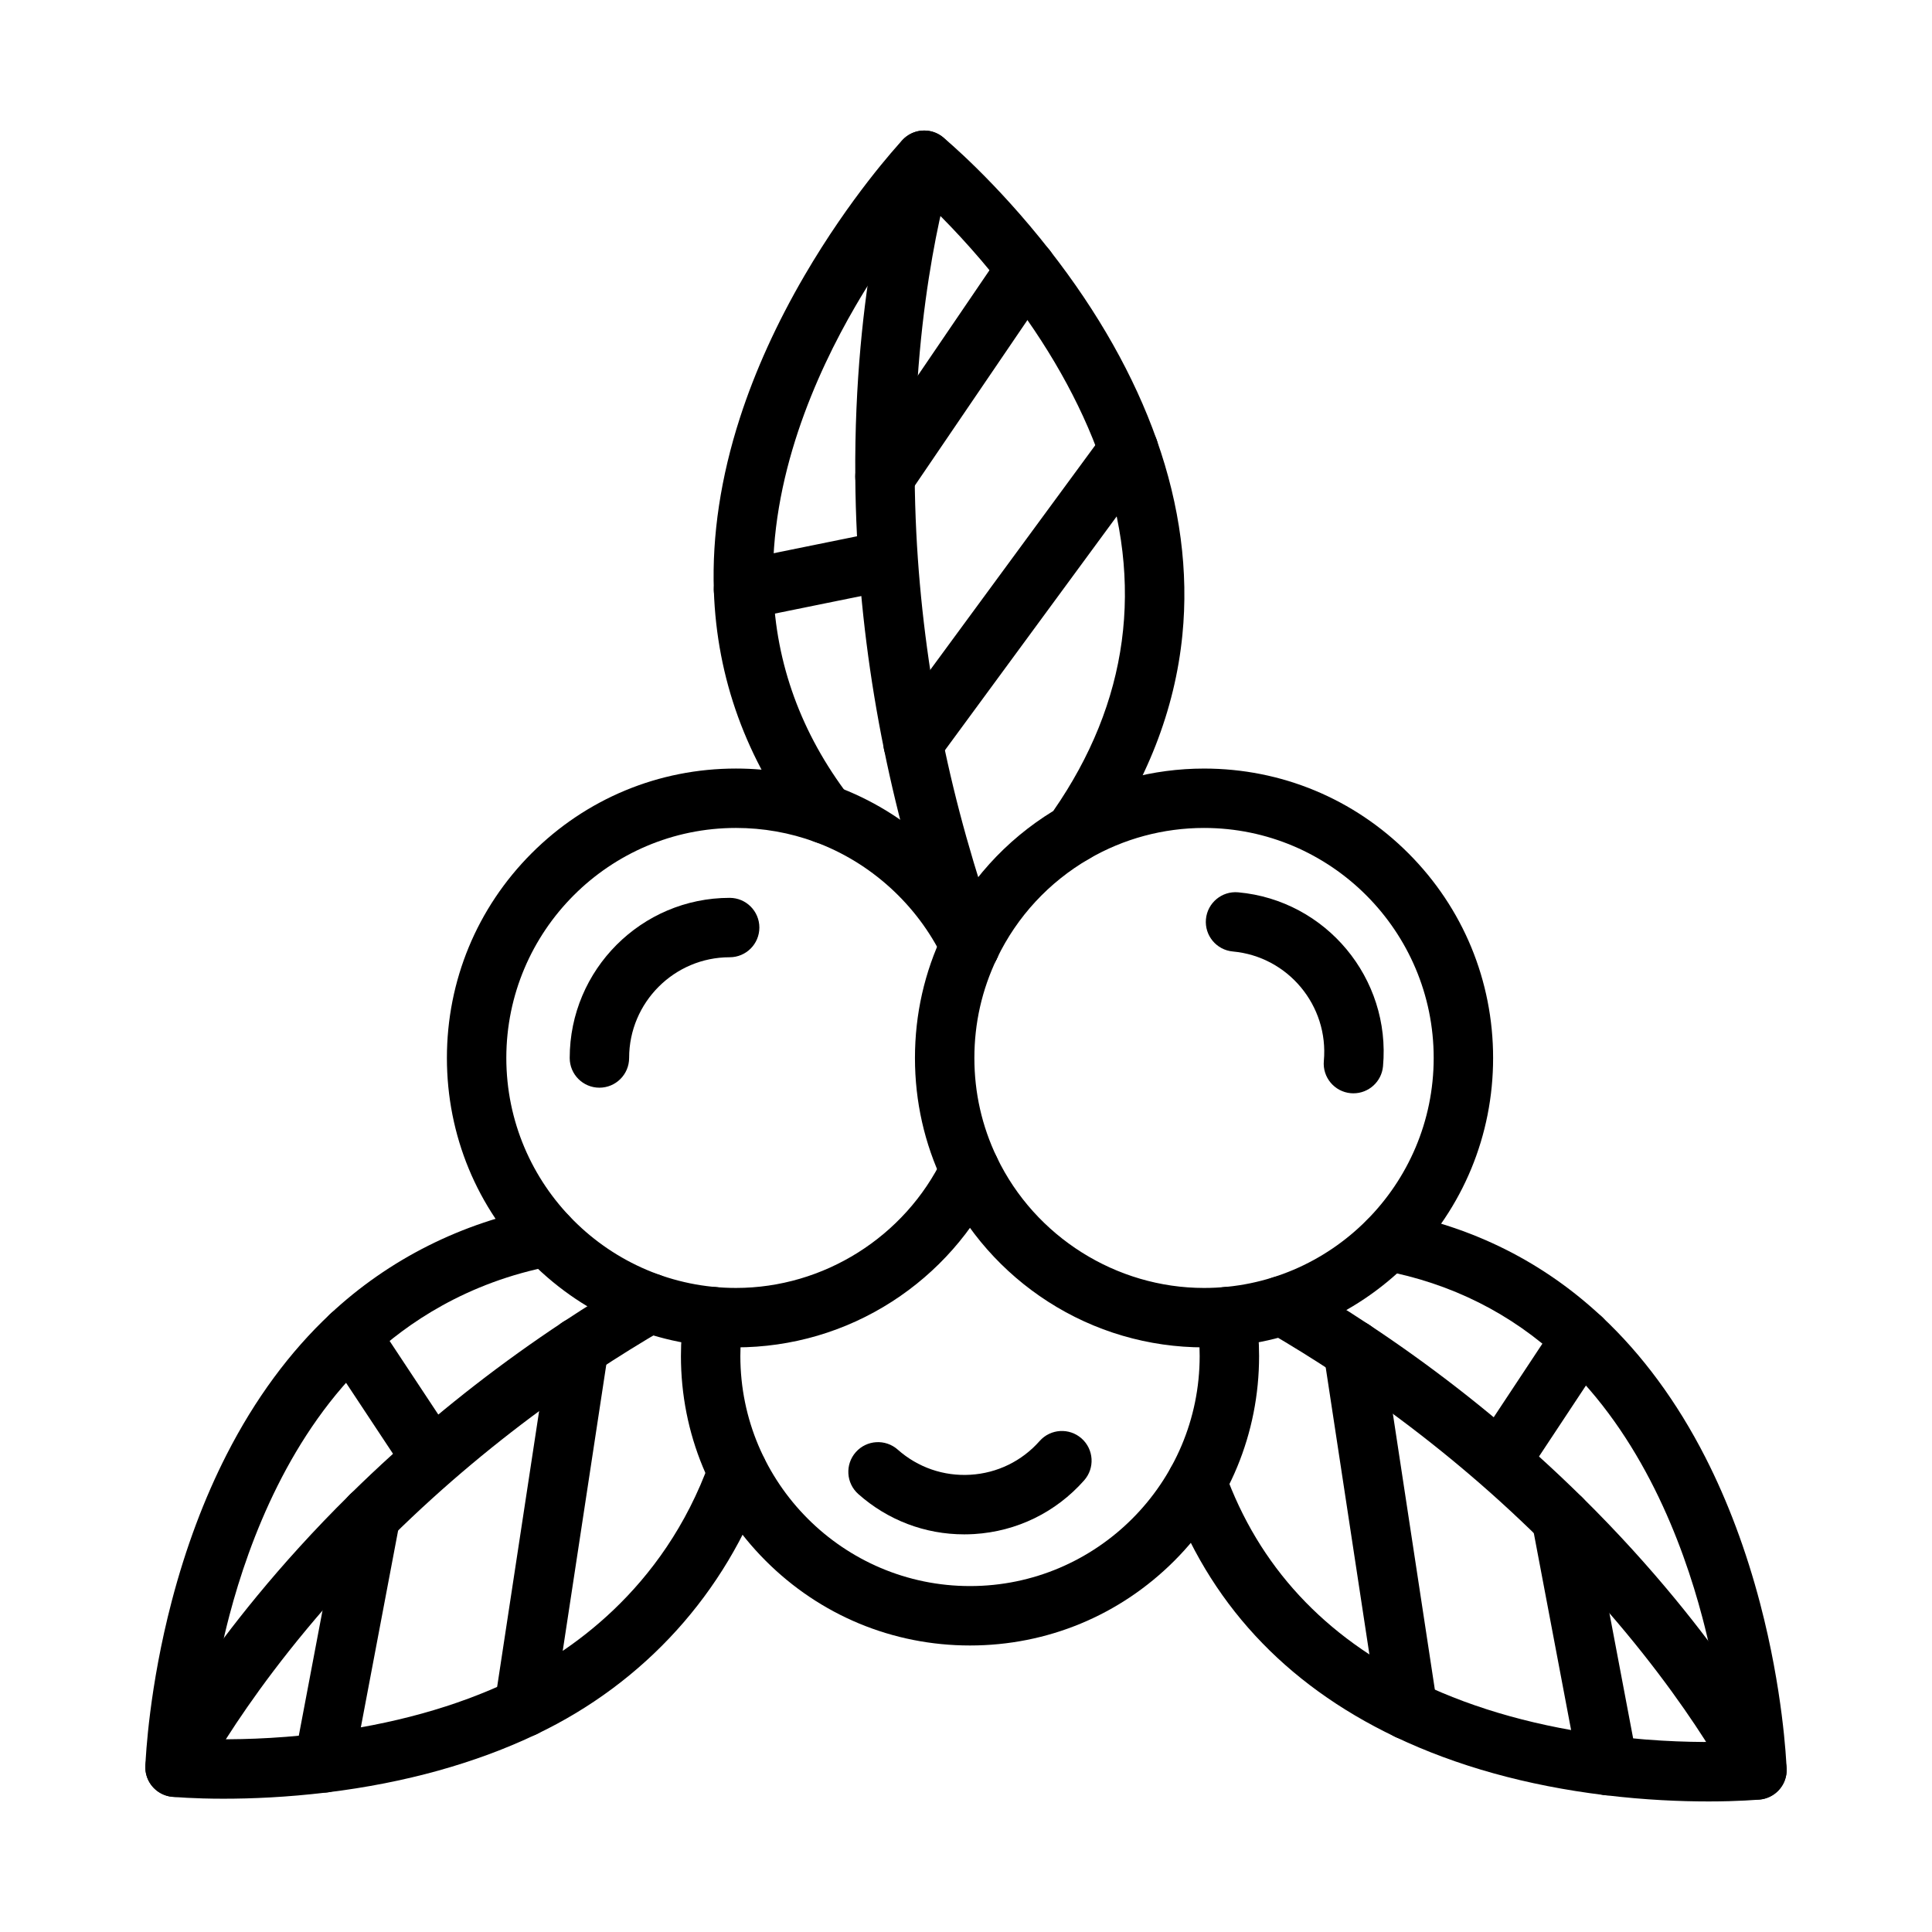 <?xml version="1.0" encoding="UTF-8"?>
<!-- Uploaded to: ICON Repo, www.iconrepo.com, Generator: ICON Repo Mixer Tools -->
<svg fill="#000000" width="800px" height="800px" version="1.1" viewBox="144 144 512 512" xmlns="http://www.w3.org/2000/svg">
 <g>
  <path d="m401.06 580.07c-20.465 0-39.703-7.981-54.172-22.469-14.465-14.484-22.434-33.746-22.434-54.23 0-3.894 0.293-7.801 0.875-11.617 0.656-4.297 4.672-7.25 8.969-6.598 4.297 0.656 7.25 4.668 6.598 8.969-0.461 3.031-0.695 6.141-0.695 9.246 0 33.609 27.305 60.953 60.863 60.953s60.859-27.344 60.859-60.953c0-3.106-0.234-6.215-0.695-9.246-0.656-4.297 2.297-8.312 6.598-8.969 4.297-0.656 8.312 2.297 8.969 6.598 0.582 3.812 0.875 7.723 0.875 11.617 0 20.484-7.969 39.742-22.434 54.23-14.473 14.492-33.711 22.469-54.176 22.469z"/>
  <path d="m463.08 501.07c-14.727 0-29.031-4.195-41.367-12.137-12.004-7.723-21.602-18.602-27.754-31.461-0.02-0.039-0.039-0.078-0.055-0.121-4.93-10.344-7.43-21.438-7.43-32.98 0-11.586 2.519-22.723 7.488-33.102 1.875-3.922 6.578-5.578 10.5-3.703 3.922 1.879 5.578 6.578 3.703 10.5-3.945 8.242-5.945 17.09-5.945 26.305s2 18.066 5.945 26.301c0.02 0.035 0.035 0.074 0.051 0.109 10.094 20.984 31.617 34.539 54.867 34.539 33.559 0 60.859-27.344 60.859-60.953 0-33.609-27.301-60.953-60.859-60.953-10.738 0-21.289 2.836-30.512 8.203-3.758 2.188-8.578 0.91-10.762-2.844-2.188-3.758-0.914-8.578 2.844-10.762 11.625-6.762 24.914-10.336 38.43-10.336 20.465 0 39.703 7.981 54.172 22.469 14.465 14.484 22.434 33.746 22.434 54.23s-7.969 39.742-22.434 54.227c-14.473 14.488-33.711 22.469-54.176 22.469z"/>
  <path d="m339.04 501.07c-20.465 0-39.703-7.981-54.172-22.469-14.465-14.488-22.434-33.746-22.434-54.23s7.969-39.742 22.434-54.23c14.469-14.488 33.707-22.469 54.172-22.469 9.055 0 17.926 1.57 26.359 4.664 9.344 3.43 17.828 8.582 25.219 15.324 7.356 6.707 13.258 14.648 17.543 23.602 0.508 1.062 0.773 2.223 0.773 3.398 0 4.348-3.523 7.875-7.871 7.875-3.203 0-5.957-1.91-7.188-4.652-6.836-14.16-19.184-25.367-33.898-30.766-6.695-2.457-13.738-3.703-20.938-3.703-33.559 0-60.859 27.344-60.859 60.953s27.301 60.953 60.859 60.953c23.234 0 44.742-13.535 54.848-34.5 1.238-2.727 3.984-4.625 7.172-4.625 4.348 0 7.871 3.523 7.871 7.871 0 1.176-0.266 2.34-0.773 3.402-6.156 12.859-15.75 23.738-27.754 31.461-12.332 7.941-26.637 12.141-41.363 12.141z"/>
  <path d="m302.85 432.25c-4.348 0-7.871-3.523-7.871-7.871 0-23.398 19.016-42.438 42.391-42.438 4.348 0 7.871 3.523 7.871 7.871s-3.523 7.871-7.871 7.871c-14.691 0-26.645 11.973-26.645 26.691-0.004 4.352-3.527 7.875-7.875 7.875z"/>
  <path d="m502.68 433.74c-0.238 0-0.48-0.012-0.723-0.031-4.328-0.395-7.519-4.223-7.125-8.551 1.332-14.66-9.488-27.672-24.121-29.004-4.328-0.395-7.519-4.223-7.125-8.555 0.395-4.328 4.223-7.523 8.555-7.125 23.277 2.121 40.488 22.805 38.371 46.109-0.375 4.082-3.809 7.156-7.832 7.156z"/>
  <path d="m399.52 550.62c-10.359 0-20.234-3.738-28.055-10.676-3.254-2.887-3.551-7.859-0.668-11.113 2.883-3.254 7.859-3.551 11.113-0.668 5.328 4.723 12.172 7.09 19.273 6.66 7.106-0.43 13.613-3.606 18.332-8.941 2.879-3.258 7.856-3.562 11.113-0.68 3.258 2.879 3.562 7.856 0.68 11.113-7.508 8.488-17.867 13.539-29.172 14.227-0.871 0.051-1.746 0.078-2.617 0.078z"/>
  <path d="m401.06 402.54c-4.348 0-7.871-3.523-7.871-7.871v-0.004c0-1.176 0.262-2.336 0.77-3.398 6.426-13.434 16.492-24.586 29.172-32.352 19.988-28.824 24.219-60.133 12.566-93.086-5.406-15.301-14.117-30.699-25.887-45.766-7.797-9.984-15.273-17.656-20.172-22.336-4.641 5.699-11.863 15.254-18.922 27.375-10.496 18.027-22.801 45.652-21.805 74.891 0.676 19.898 7.418 38.391 20.039 54.969 2.633 3.461 1.965 8.398-1.492 11.031-3.457 2.633-8.398 1.965-11.031-1.492-14.641-19.223-22.461-40.746-23.25-63.973-0.5-14.668 1.828-30.078 6.91-45.801 4.023-12.441 9.777-25.121 17.105-37.684 12.07-20.695 24.379-34.215 25.863-35.816 0.691-0.773 1.543-1.418 2.516-1.879 2.758-1.301 6.016-0.891 8.367 1.051 0.559 0.461 13.879 11.535 28.281 29.973 12.82 16.41 22.348 33.305 28.324 50.211 6.184 17.488 8.473 34.887 6.801 51.707-1.973 19.855-9.484 39.066-22.324 57.094-0.648 0.914-1.488 1.676-2.453 2.238-10.605 6.168-19.016 15.258-24.332 26.293-1.238 2.727-3.984 4.625-7.176 4.625z"/>
  <path d="m401.06 402.54c-3.488 0-6.441-2.266-7.477-5.406-6.43-17.863-11.578-36.219-15.312-54.574-3.801-18.68-6.211-37.703-7.16-56.547-0.262-5.195-0.414-10.457-0.453-15.641-0.387-50.539 9.824-83.367 10.738-86.207 0.984-3.227 3.984-5.57 7.531-5.57 4.348 0 7.871 3.523 7.871 7.871 0 0.863-0.145 1.715-0.414 2.519-0.473 1.473-10.355 33.012-9.984 81.266 0.039 4.961 0.184 9.996 0.434 14.969 0.91 18.055 3.219 36.289 6.863 54.195 3.598 17.676 8.566 35.363 14.77 52.574 0.309 0.855 0.465 1.758 0.465 2.668 0 4.359-3.523 7.883-7.871 7.883z"/>
  <path d="m378.52 278.19c-1.523 0-3.066-0.441-4.422-1.363-3.594-2.445-4.527-7.344-2.082-10.938l37.492-55.109c2.445-3.594 7.344-4.527 10.938-2.082 3.594 2.445 4.527 7.344 2.082 10.938l-37.492 55.109c-1.52 2.242-3.996 3.445-6.516 3.445z"/>
  <path d="m341.03 308.14c-3.664 0-6.945-2.574-7.707-6.305-0.867-4.262 1.887-8.418 6.144-9.281l37.051-7.535c4.262-0.867 8.418 1.887 9.281 6.144 0.867 4.262-1.887 8.418-6.144 9.281l-37.051 7.535c-0.527 0.109-1.055 0.16-1.574 0.16z"/>
  <path d="m385.97 348.88c-1.617 0-3.25-0.496-4.652-1.527-3.504-2.574-4.258-7.5-1.684-11.004l57.145-77.801c2.574-3.504 7.5-4.258 11.004-1.684s4.258 7.5 1.684 11.004l-57.145 77.801c-1.547 2.098-3.934 3.211-6.352 3.211z"/>
  <path d="m596.66 621.4c-7.137 0-16.621-0.359-27.391-1.676-0.023-0.004-0.047-0.004-0.07-0.008-20.598-2.519-39.227-7.703-55.375-15.398-0.039-0.02-0.078-0.035-0.117-0.055-29.352-14.02-49.512-35.848-59.926-64.879-1.469-4.094 0.66-8.602 4.75-10.066 4.094-1.469 8.602 0.66 10.066 4.75 8.949 24.945 26.371 43.766 51.785 55.934 0.039 0.016 0.074 0.035 0.113 0.055 14.617 6.984 31.621 11.703 50.551 14.023 0.023 0.004 0.043 0.004 0.066 0.008 12.516 1.531 23.254 1.664 30.039 1.504-0.742-7.32-2.387-19.227-5.981-32.863-5.309-20.148-16.113-48.348-37.438-68.297-13.203-12.352-29.148-20.352-47.395-23.773-4.273-0.801-7.086-4.914-6.285-9.188 0.801-4.273 4.918-7.086 9.188-6.285 21.234 3.984 39.82 13.32 55.246 27.75 10.711 10.02 19.949 22.562 27.461 37.281 5.941 11.645 10.824 24.688 14.516 38.758 5.981 22.805 6.902 41.199 7 43.586 0.07 1.113-0.098 2.25-0.512 3.328-1.074 2.781-3.625 4.715-6.59 5-0.383 0.039-5.488 0.512-13.703 0.512z"/>
  <path d="m609.62 620.93c-2.141 0-4.273-0.867-5.828-2.578-0.492-0.539-0.902-1.145-1.223-1.789-0.301-0.594-15.48-30.176-50.305-64.527l-0.031-0.031c-3.508-3.457-7.164-6.914-10.875-10.277-13.359-12.094-27.832-23.324-43.004-33.383-0.039-0.027-0.082-0.051-0.121-0.078-5.977-3.961-12.172-7.809-18.418-11.438-3.758-2.184-5.035-7.004-2.848-10.762 2.184-3.758 7.004-5.035 10.762-2.848 6.469 3.762 12.887 7.746 19.082 11.844 0.039 0.027 0.082 0.051 0.121 0.078 15.875 10.516 31.016 22.262 44.996 34.918 3.863 3.5 7.676 7.102 11.332 10.707 0.012 0.012 0.023 0.023 0.035 0.035 19.168 18.902 32.527 36.352 40.363 47.66 8.168 11.793 12.242 19.574 12.91 20.887 1.66 3.106 1.074 7.059-1.648 9.535-1.52 1.371-3.414 2.047-5.301 2.047z"/>
  <path d="m570.15 619.79c-3.707 0-7.012-2.633-7.727-6.41l-12.406-65.512c-0.809-4.273 2-8.391 6.269-9.199 4.269-0.809 8.391 2 9.199 6.269l12.406 65.512c0.809 4.273-2 8.391-6.269 9.199-0.492 0.094-0.988 0.141-1.473 0.141z"/>
  <path d="m542.23 538.12c-1.492 0-3-0.422-4.336-1.309-3.625-2.398-4.621-7.281-2.223-10.91l20.879-31.562c2.398-3.625 7.281-4.621 10.91-2.223 3.625 2.398 4.621 7.281 2.223 10.91l-20.879 31.562c-1.516 2.289-4.019 3.531-6.574 3.531z"/>
  <path d="m517.1 605.05c-3.824 0-7.18-2.793-7.773-6.688l-14.531-95.477c-0.652-4.297 2.301-8.312 6.598-8.969 4.297-0.652 8.312 2.301 8.969 6.598l14.531 95.477c0.652 4.297-2.301 8.312-6.598 8.969-0.402 0.059-0.801 0.09-1.195 0.09z"/>
  <path d="m203.34 620.68c-8.215 0-13.32-0.477-13.707-0.512-3.066-0.297-5.68-2.352-6.688-5.266-0.348-1.004-0.48-2.047-0.414-3.07 0.098-2.426 1.023-20.793 7-43.574 3.691-14.07 8.574-27.113 14.516-38.758 7.512-14.719 16.75-27.262 27.461-37.281 15.488-14.492 34.914-24.258 56.18-28.25 4.273-0.801 8.387 2.012 9.188 6.285 0.801 4.273-2.012 8.387-6.285 9.188-23.141 4.344-39.055 15.598-48.328 24.273-21.324 19.945-32.129 48.145-37.438 68.289-3.594 13.641-5.242 25.547-5.981 32.871 6.785 0.16 17.523 0.031 30.039-1.504 0.023-0.004 0.047-0.004 0.07-0.008 18.926-2.32 35.934-7.039 50.547-14.023 0.039-0.02 0.074-0.035 0.113-0.055 14.336-6.871 40.102-23.504 52.461-57.957 1.469-4.094 5.977-6.219 10.066-4.75 4.094 1.469 6.219 5.977 4.75 10.066-10.594 29.531-32.117 53.293-60.605 66.898-0.039 0.02-0.082 0.039-0.121 0.055-16.145 7.695-34.773 12.875-55.371 15.398-0.023 0.004-0.047 0.004-0.07 0.008-10.762 1.316-20.246 1.676-27.383 1.676z"/>
  <path d="m190.39 620.21c-2.078 0-4.156-0.82-5.703-2.441-2.406-2.527-2.805-6.238-1.238-9.152 0.695-1.359 4.758-9.109 12.902-20.871 7.828-11.305 21.18-28.742 40.336-47.637 0.008-0.008 0.02-0.02 0.027-0.027 3.66-3.613 7.484-7.223 11.359-10.734 13.984-12.656 29.121-24.406 45-34.918 0.043-0.027 0.082-0.055 0.125-0.078 6.191-4.098 12.609-8.086 19.078-11.844 3.758-2.184 8.578-0.91 10.762 2.848 2.184 3.758 0.91 8.578-2.848 10.762-6.246 3.633-12.441 7.481-18.418 11.438-0.043 0.027-0.082 0.055-0.125 0.082-15.176 10.059-29.645 21.293-43.004 33.383-3.699 3.352-7.352 6.801-10.848 10.25l-0.027 0.027c-35.035 34.547-50.191 64.27-50.34 64.566-0.402 0.809-0.945 1.547-1.613 2.18-1.523 1.445-3.477 2.168-5.426 2.168z"/>
  <path d="m229.84 619.06c-0.484 0-0.98-0.047-1.473-0.141-4.273-0.809-7.078-4.926-6.269-9.199l12.406-65.512c0.809-4.273 4.926-7.078 9.199-6.269 4.273 0.809 7.078 4.926 6.269 9.199l-12.406 65.512c-0.715 3.777-4.019 6.41-7.727 6.41z"/>
  <path d="m257.77 537.4c-2.555 0-5.059-1.242-6.574-3.531l-20.879-31.562c-2.398-3.625-1.402-8.512 2.223-10.91 3.625-2.398 8.512-1.402 10.91 2.223l20.879 31.562c2.398 3.625 1.402 8.512-2.223 10.91-1.336 0.887-2.844 1.309-4.336 1.309z"/>
  <path d="m282.9 604.32c-0.395 0-0.793-0.031-1.195-0.09-4.297-0.652-7.25-4.668-6.598-8.969l14.531-95.477c0.656-4.297 4.668-7.25 8.969-6.598 4.297 0.652 7.25 4.668 6.598 8.969l-14.531 95.477c-0.598 3.894-3.953 6.688-7.773 6.688z"/>
 </g>
</svg>